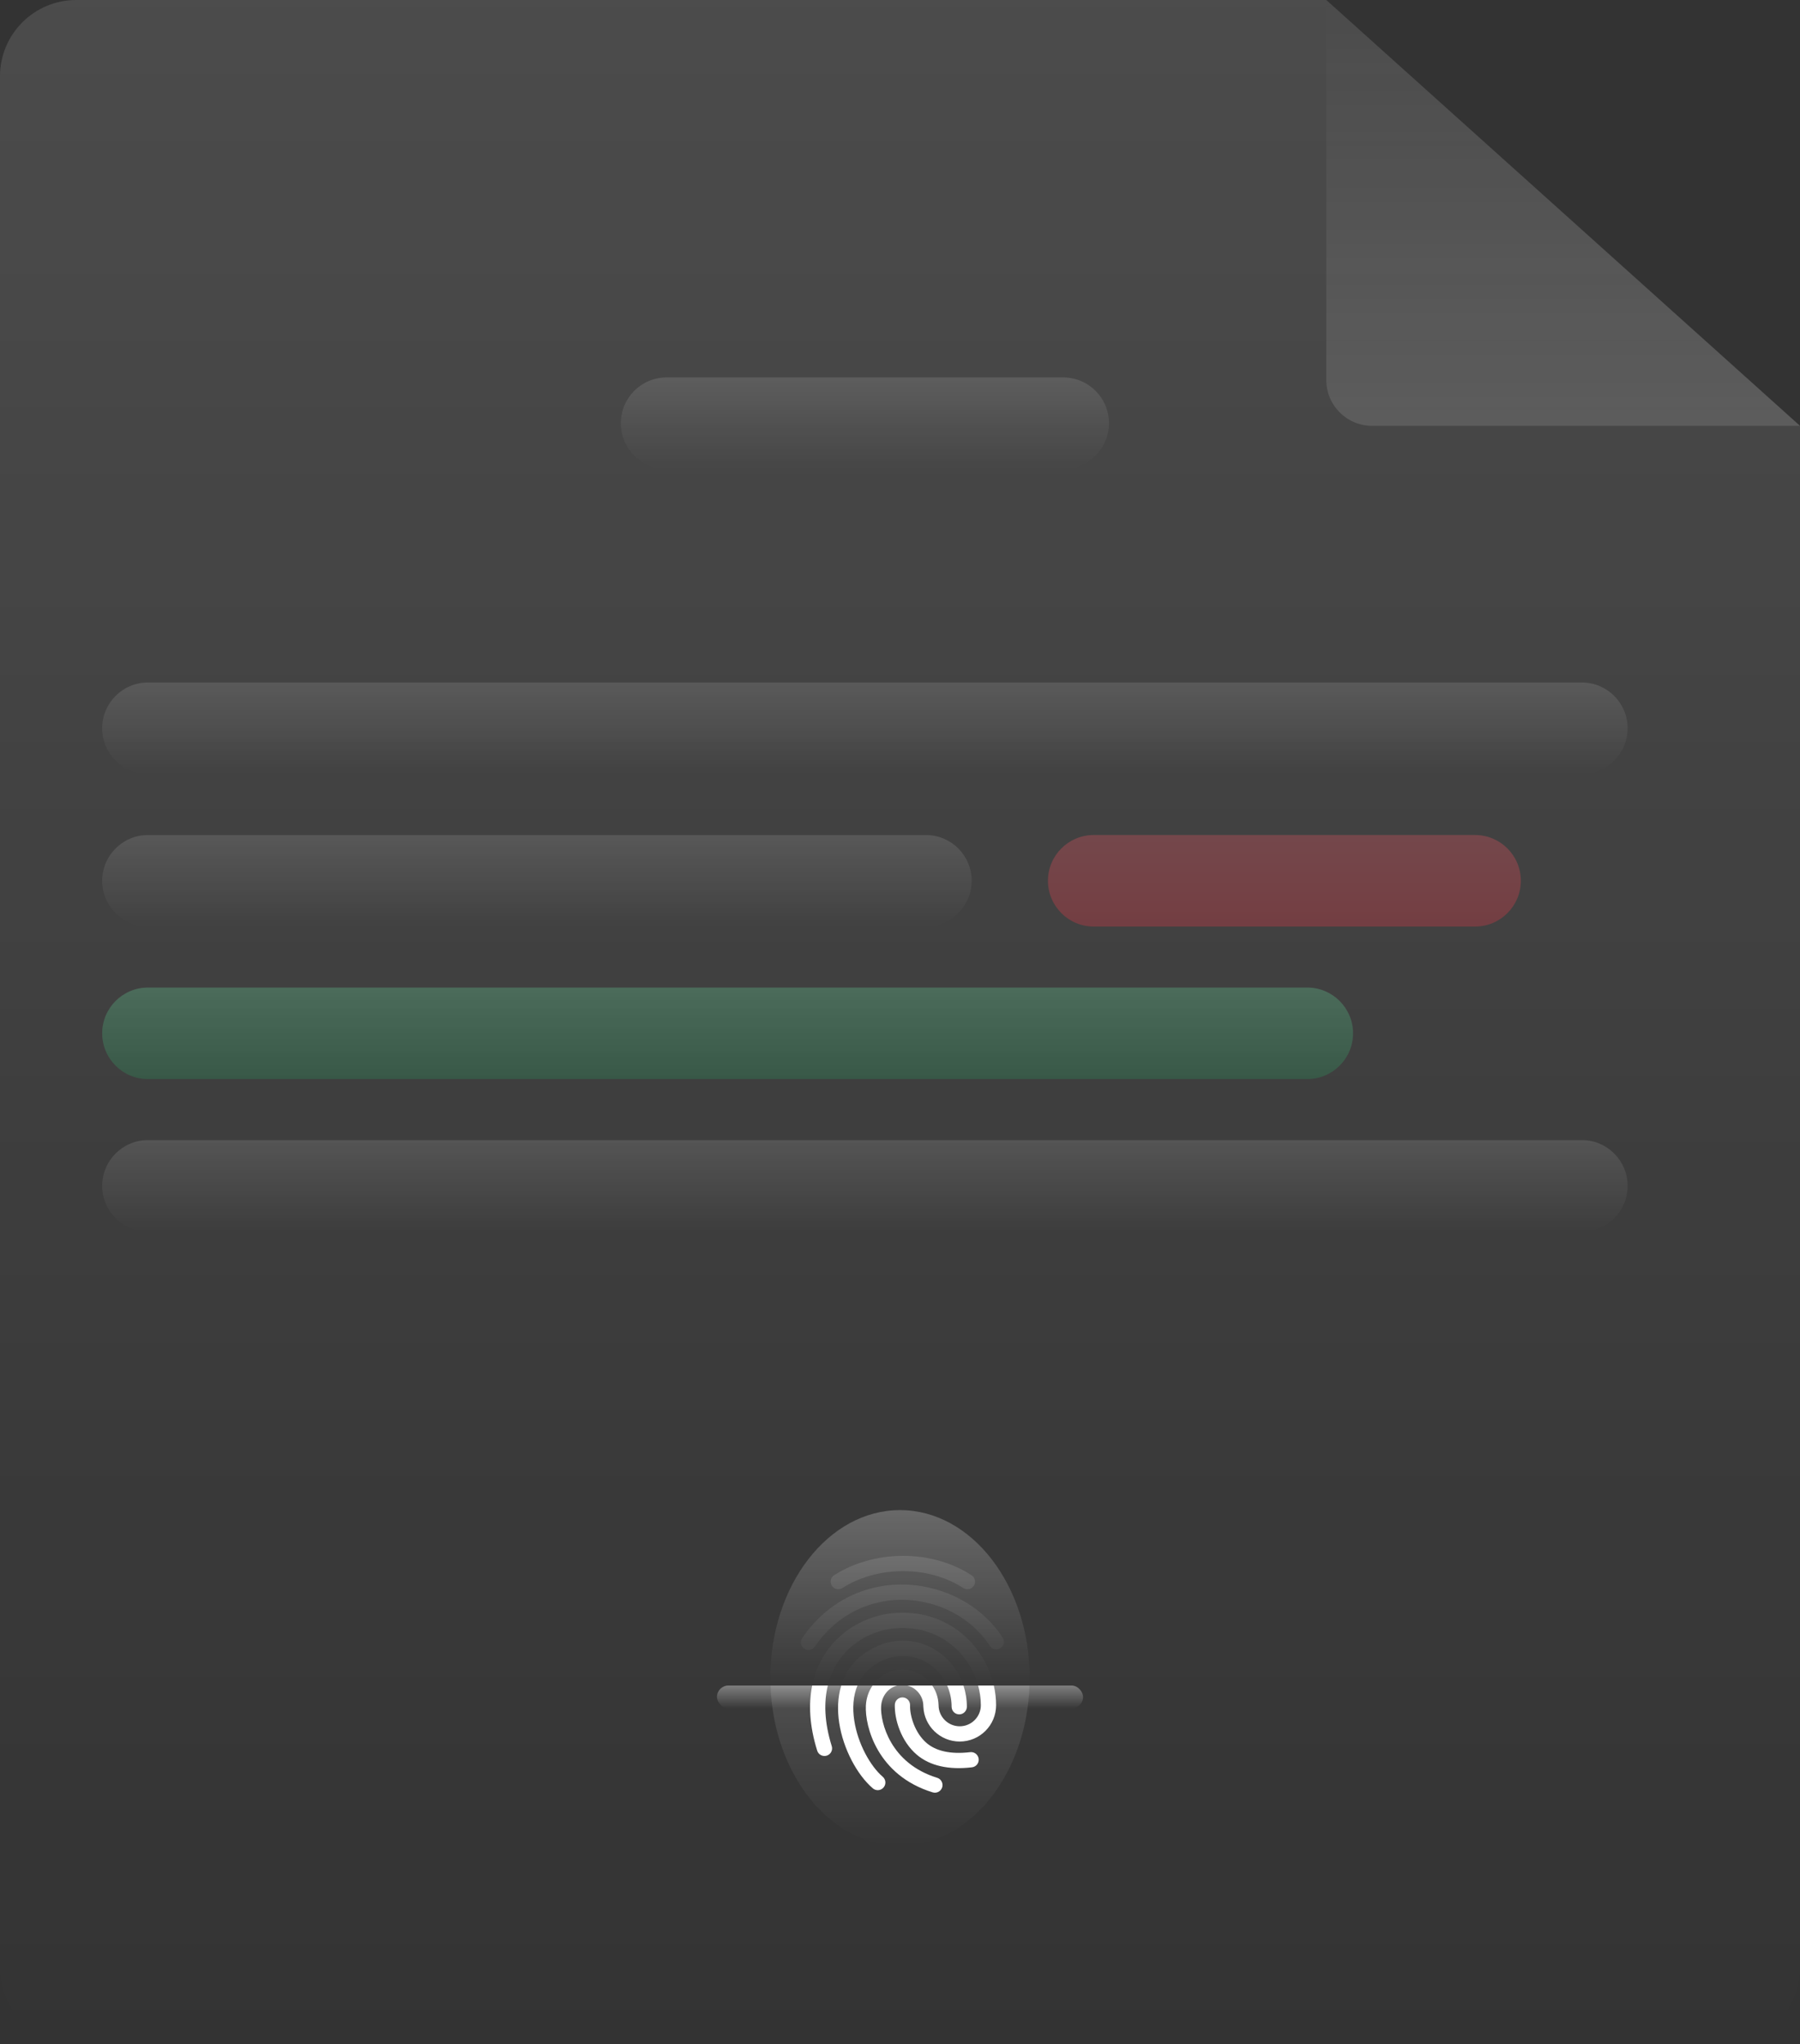 <svg width="118" height="134" viewBox="0 0 118 134" fill="none" xmlns="http://www.w3.org/2000/svg">
<rect x="0" y="0" width="118" height="134" fill="#333333" stroke="none"/>
<path d="M0 5C0 2.239 2.239 0 5 0L86.947 0L118 27.917L118 129C118 131.761 115.761 134 113 134H5C2.239 134 0 131.761 0 129L0 5Z" fill="url(#paint0_linear_1016_9064)"/>
<path d="M118 27.917L89.947 27.917C88.29 27.917 86.947 26.573 86.947 24.917V-6.48499e-05L118 27.917Z" fill="url(#paint1_linear_1016_9064)"/>
<path d="M40.699 27.744C40.699 26.087 42.042 24.744 43.699 24.744L69.699 24.744C71.356 24.744 72.699 26.087 72.699 27.744C72.699 29.4 71.356 30.744 69.699 30.744L43.699 30.744C42.042 30.744 40.699 29.4 40.699 27.744Z" fill="url(#paint2_linear_1016_9064)"/>
<path d="M6.699 47.743C6.699 46.087 8.042 44.743 9.699 44.743L103.699 44.743C105.356 44.743 106.699 46.087 106.699 47.743C106.699 49.4 105.356 50.743 103.699 50.743L9.699 50.743C8.042 50.743 6.699 49.4 6.699 47.743Z" fill="url(#paint3_linear_1016_9064)"/>
<path d="M6.699 57.743C6.699 56.087 8.042 54.743 9.699 54.743L60.699 54.743C62.356 54.743 63.699 56.087 63.699 57.743C63.699 59.4 62.356 60.743 60.699 60.743L9.699 60.743C8.042 60.743 6.699 59.4 6.699 57.743Z" fill="url(#paint4_linear_1016_9064)"/>
<g opacity="0.3">
<path d="M68.699 57.743C68.699 56.087 70.042 54.743 71.699 54.743H96.699C98.356 54.743 99.699 56.087 99.699 57.743C99.699 59.4 98.356 60.743 96.699 60.743H71.699C70.042 60.743 68.699 59.4 68.699 57.743Z" fill="#E93544"/>
<path d="M68.699 57.743C68.699 56.087 70.042 54.743 71.699 54.743H96.699C98.356 54.743 99.699 56.087 99.699 57.743C99.699 59.4 98.356 60.743 96.699 60.743H71.699C70.042 60.743 68.699 59.4 68.699 57.743Z" fill="url(#paint5_linear_1016_9064)" fill-opacity="0.16"/>
</g>
<path d="M6.699 67.743C6.699 66.087 8.042 64.743 9.699 64.743H85.699C87.356 64.743 88.699 66.087 88.699 67.743C88.699 69.4 87.356 70.743 85.699 70.743H9.699C8.042 70.743 6.699 69.4 6.699 67.743Z" fill="url(#paint6_linear_1016_9064)"/>
<path d="M6.699 67.743C6.699 66.087 8.042 64.743 9.699 64.743H85.699C87.356 64.743 88.699 66.087 88.699 67.743C88.699 69.4 87.356 70.743 85.699 70.743H9.699C8.042 70.743 6.699 69.4 6.699 67.743Z" fill="#1FC16B" fill-opacity="0.2"/>
<path d="M6.699 77.743C6.699 76.087 8.042 74.743 9.699 74.743L103.699 74.743C105.356 74.743 106.699 76.087 106.699 77.743C106.699 79.4 105.356 80.743 103.699 80.743L9.699 80.743C8.042 80.743 6.699 79.4 6.699 77.743Z" fill="url(#paint7_linear_1016_9064)"/>
<path d="M67.492 110.5C67.29 116.343 63.565 121 59 121C54.435 121 50.711 116.343 50.509 110.5H67.492Z" fill="url(#paint8_linear_1016_9064)"/>
<path d="M67.491 110.5C67.497 110.334 67.5 110.168 67.5 110C67.5 103.925 63.694 99 59 99C54.306 99 50.5 103.925 50.5 110C50.5 110.168 50.503 110.334 50.509 110.5H67.491Z" fill="url(#paint9_linear_1016_9064)"/>
<path fill-rule="evenodd" clip-rule="evenodd" d="M53.243 110.5C52.994 111.723 53.067 113.154 53.571 114.769C53.653 115.032 53.933 115.179 54.197 115.097C54.461 115.015 54.608 114.734 54.525 114.471C54.036 112.904 54.005 111.581 54.268 110.5H53.243ZM63.16 110.5H62.093C62.279 110.919 62.383 111.389 62.383 111.89C62.383 112.167 62.606 112.39 62.883 112.39C63.159 112.39 63.383 112.167 63.383 111.89C63.383 111.403 63.304 110.935 63.16 110.5ZM56.21 110.5H55.149C54.909 111.283 54.89 112.129 55.013 112.938C55.275 114.666 56.199 116.369 57.218 117.24C57.427 117.419 57.743 117.395 57.922 117.185C58.102 116.975 58.077 116.659 57.867 116.48C57.059 115.789 56.233 114.317 56.001 112.788C55.877 111.971 55.926 111.181 56.21 110.5ZM57.2 110.5H58.82C58.234 110.647 57.795 111.185 57.761 111.869C57.709 112.904 58.361 115.605 61.435 116.548C61.699 116.629 61.847 116.909 61.766 117.173C61.685 117.437 61.406 117.585 61.142 117.504C57.504 116.388 56.694 113.165 56.762 111.819L56.762 111.819C56.786 111.336 56.942 110.88 57.2 110.5ZM59.476 110.5C60.08 110.648 60.529 111.194 60.529 111.844C60.529 111.86 60.529 111.875 60.531 111.89C60.584 113.161 61.636 114.172 62.916 114.172C64.233 114.172 65.3 113.105 65.3 111.788C65.3 111.362 65.249 110.929 65.151 110.5H64.121C64.239 110.926 64.3 111.361 64.3 111.788C64.3 112.552 63.681 113.172 62.916 113.172C62.151 113.172 61.529 112.551 61.529 111.788C61.529 111.773 61.528 111.757 61.526 111.742C61.507 111.282 61.358 110.856 61.114 110.5H59.476ZM59.176 111.278C59.452 111.286 59.669 111.517 59.66 111.793C59.639 112.488 59.978 113.621 60.756 114.279C61.33 114.765 62.253 115.029 63.601 114.868C63.875 114.836 64.124 115.031 64.157 115.306C64.19 115.58 63.994 115.829 63.72 115.861C62.205 116.042 60.967 115.768 60.11 115.043L60.11 115.043C59.054 114.149 58.632 112.697 58.661 111.762C58.669 111.486 58.9 111.269 59.176 111.278Z" fill="white"/>
<path fill-rule="evenodd" clip-rule="evenodd" d="M54.681 103.269C57.258 101.614 61.034 101.54 63.692 103.27C63.924 103.421 63.989 103.731 63.839 103.962C63.688 104.194 63.378 104.259 63.147 104.108C60.83 102.601 57.479 102.66 55.222 104.11C54.99 104.259 54.68 104.192 54.531 103.96C54.382 103.727 54.449 103.418 54.681 103.269ZM52.588 107.387C56.106 102.261 63.03 103.186 65.729 107.361C65.879 107.593 65.812 107.902 65.581 108.052C65.349 108.202 65.039 108.136 64.889 107.904C62.538 104.268 56.486 103.474 53.412 107.953C53.256 108.181 52.945 108.239 52.717 108.082C52.489 107.926 52.431 107.615 52.588 107.387ZM65.151 110.5C64.585 108.038 62.431 105.724 59.155 105.724C57.356 105.724 55.501 106.524 54.324 108.08C53.81 108.759 53.434 109.569 53.244 110.5H54.269C54.441 109.791 54.741 109.186 55.121 108.684C56.092 107.401 57.639 106.724 59.155 106.724C61.797 106.724 63.575 108.522 64.122 110.5H65.151ZM63.161 110.5H62.094C61.357 108.83 59.336 107.957 57.49 109.05C56.866 109.42 56.453 109.92 56.211 110.5H55.149C55.426 109.594 55.996 108.773 56.98 108.19C59.563 106.66 62.364 108.09 63.161 110.5ZM57.201 110.5C57.622 109.878 58.315 109.46 59.145 109.46C59.964 109.46 60.685 109.872 61.115 110.5H59.477C59.37 110.474 59.26 110.46 59.145 110.46C59.033 110.46 58.925 110.474 58.82 110.5H57.201Z" fill="url(#paint10_linear_1016_9064)"/>
<rect x="47" y="110.5" width="24" height="1.5" rx="0.75" fill="url(#paint11_linear_1016_9064)"/>
<defs>
<linearGradient id="paint0_linear_1016_9064" x1="59" y1="0" x2="59" y2="134" gradientUnits="userSpaceOnUse">
<stop stop-color="white" stop-opacity="0.12"/>
<stop offset="1" stop-color="white" stop-opacity="0"/>
</linearGradient>
<linearGradient id="paint1_linear_1016_9064" x1="102.474" y1="27.917" x2="102.474" y2="-6.48499e-05" gradientUnits="userSpaceOnUse">
<stop stop-color="white" stop-opacity="0.12"/>
<stop offset="1" stop-color="white" stop-opacity="0"/>
</linearGradient>
<linearGradient id="paint2_linear_1016_9064" x1="56.699" y1="24.744" x2="56.699" y2="30.744" gradientUnits="userSpaceOnUse">
<stop stop-color="white" stop-opacity="0.12"/>
<stop offset="1" stop-color="white" stop-opacity="0"/>
</linearGradient>
<linearGradient id="paint3_linear_1016_9064" x1="56.699" y1="44.743" x2="56.699" y2="50.743" gradientUnits="userSpaceOnUse">
<stop stop-color="white" stop-opacity="0.12"/>
<stop offset="1" stop-color="white" stop-opacity="0"/>
</linearGradient>
<linearGradient id="paint4_linear_1016_9064" x1="35.199" y1="54.743" x2="35.199" y2="60.743" gradientUnits="userSpaceOnUse">
<stop stop-color="white" stop-opacity="0.12"/>
<stop offset="1" stop-color="white" stop-opacity="0"/>
</linearGradient>
<linearGradient id="paint5_linear_1016_9064" x1="84.199" y1="54.743" x2="84.199" y2="60.743" gradientUnits="userSpaceOnUse">
<stop stop-color="white"/>
<stop offset="1" stop-color="white" stop-opacity="0"/>
</linearGradient>
<linearGradient id="paint6_linear_1016_9064" x1="47.699" y1="64.743" x2="47.699" y2="70.743" gradientUnits="userSpaceOnUse">
<stop stop-color="white" stop-opacity="0.12"/>
<stop offset="1" stop-color="white" stop-opacity="0"/>
</linearGradient>
<linearGradient id="paint7_linear_1016_9064" x1="56.699" y1="74.743" x2="56.699" y2="80.743" gradientUnits="userSpaceOnUse">
<stop stop-color="white" stop-opacity="0.12"/>
<stop offset="1" stop-color="white" stop-opacity="0"/>
</linearGradient>
<linearGradient id="paint8_linear_1016_9064" x1="59" y1="110.5" x2="59" y2="121" gradientUnits="userSpaceOnUse">
<stop stop-color="white" stop-opacity="0.12"/>
<stop offset="1" stop-color="white" stop-opacity="0"/>
</linearGradient>
<linearGradient id="paint9_linear_1016_9064" x1="59" y1="99" x2="59" y2="110.5" gradientUnits="userSpaceOnUse">
<stop stop-color="white" stop-opacity="0.24"/>
<stop offset="1" stop-color="white" stop-opacity="0"/>
</linearGradient>
<linearGradient id="paint10_linear_1016_9064" x1="59.154" y1="102" x2="59.154" y2="110.5" gradientUnits="userSpaceOnUse">
<stop stop-color="white" stop-opacity="0.12"/>
<stop offset="1" stop-color="white" stop-opacity="0"/>
</linearGradient>
<linearGradient id="paint11_linear_1016_9064" x1="59" y1="110.5" x2="59" y2="112" gradientUnits="userSpaceOnUse">
<stop stop-color="white" stop-opacity="0.36"/>
<stop offset="1" stop-color="white" stop-opacity="0"/>
</linearGradient>
</defs>
</svg>
